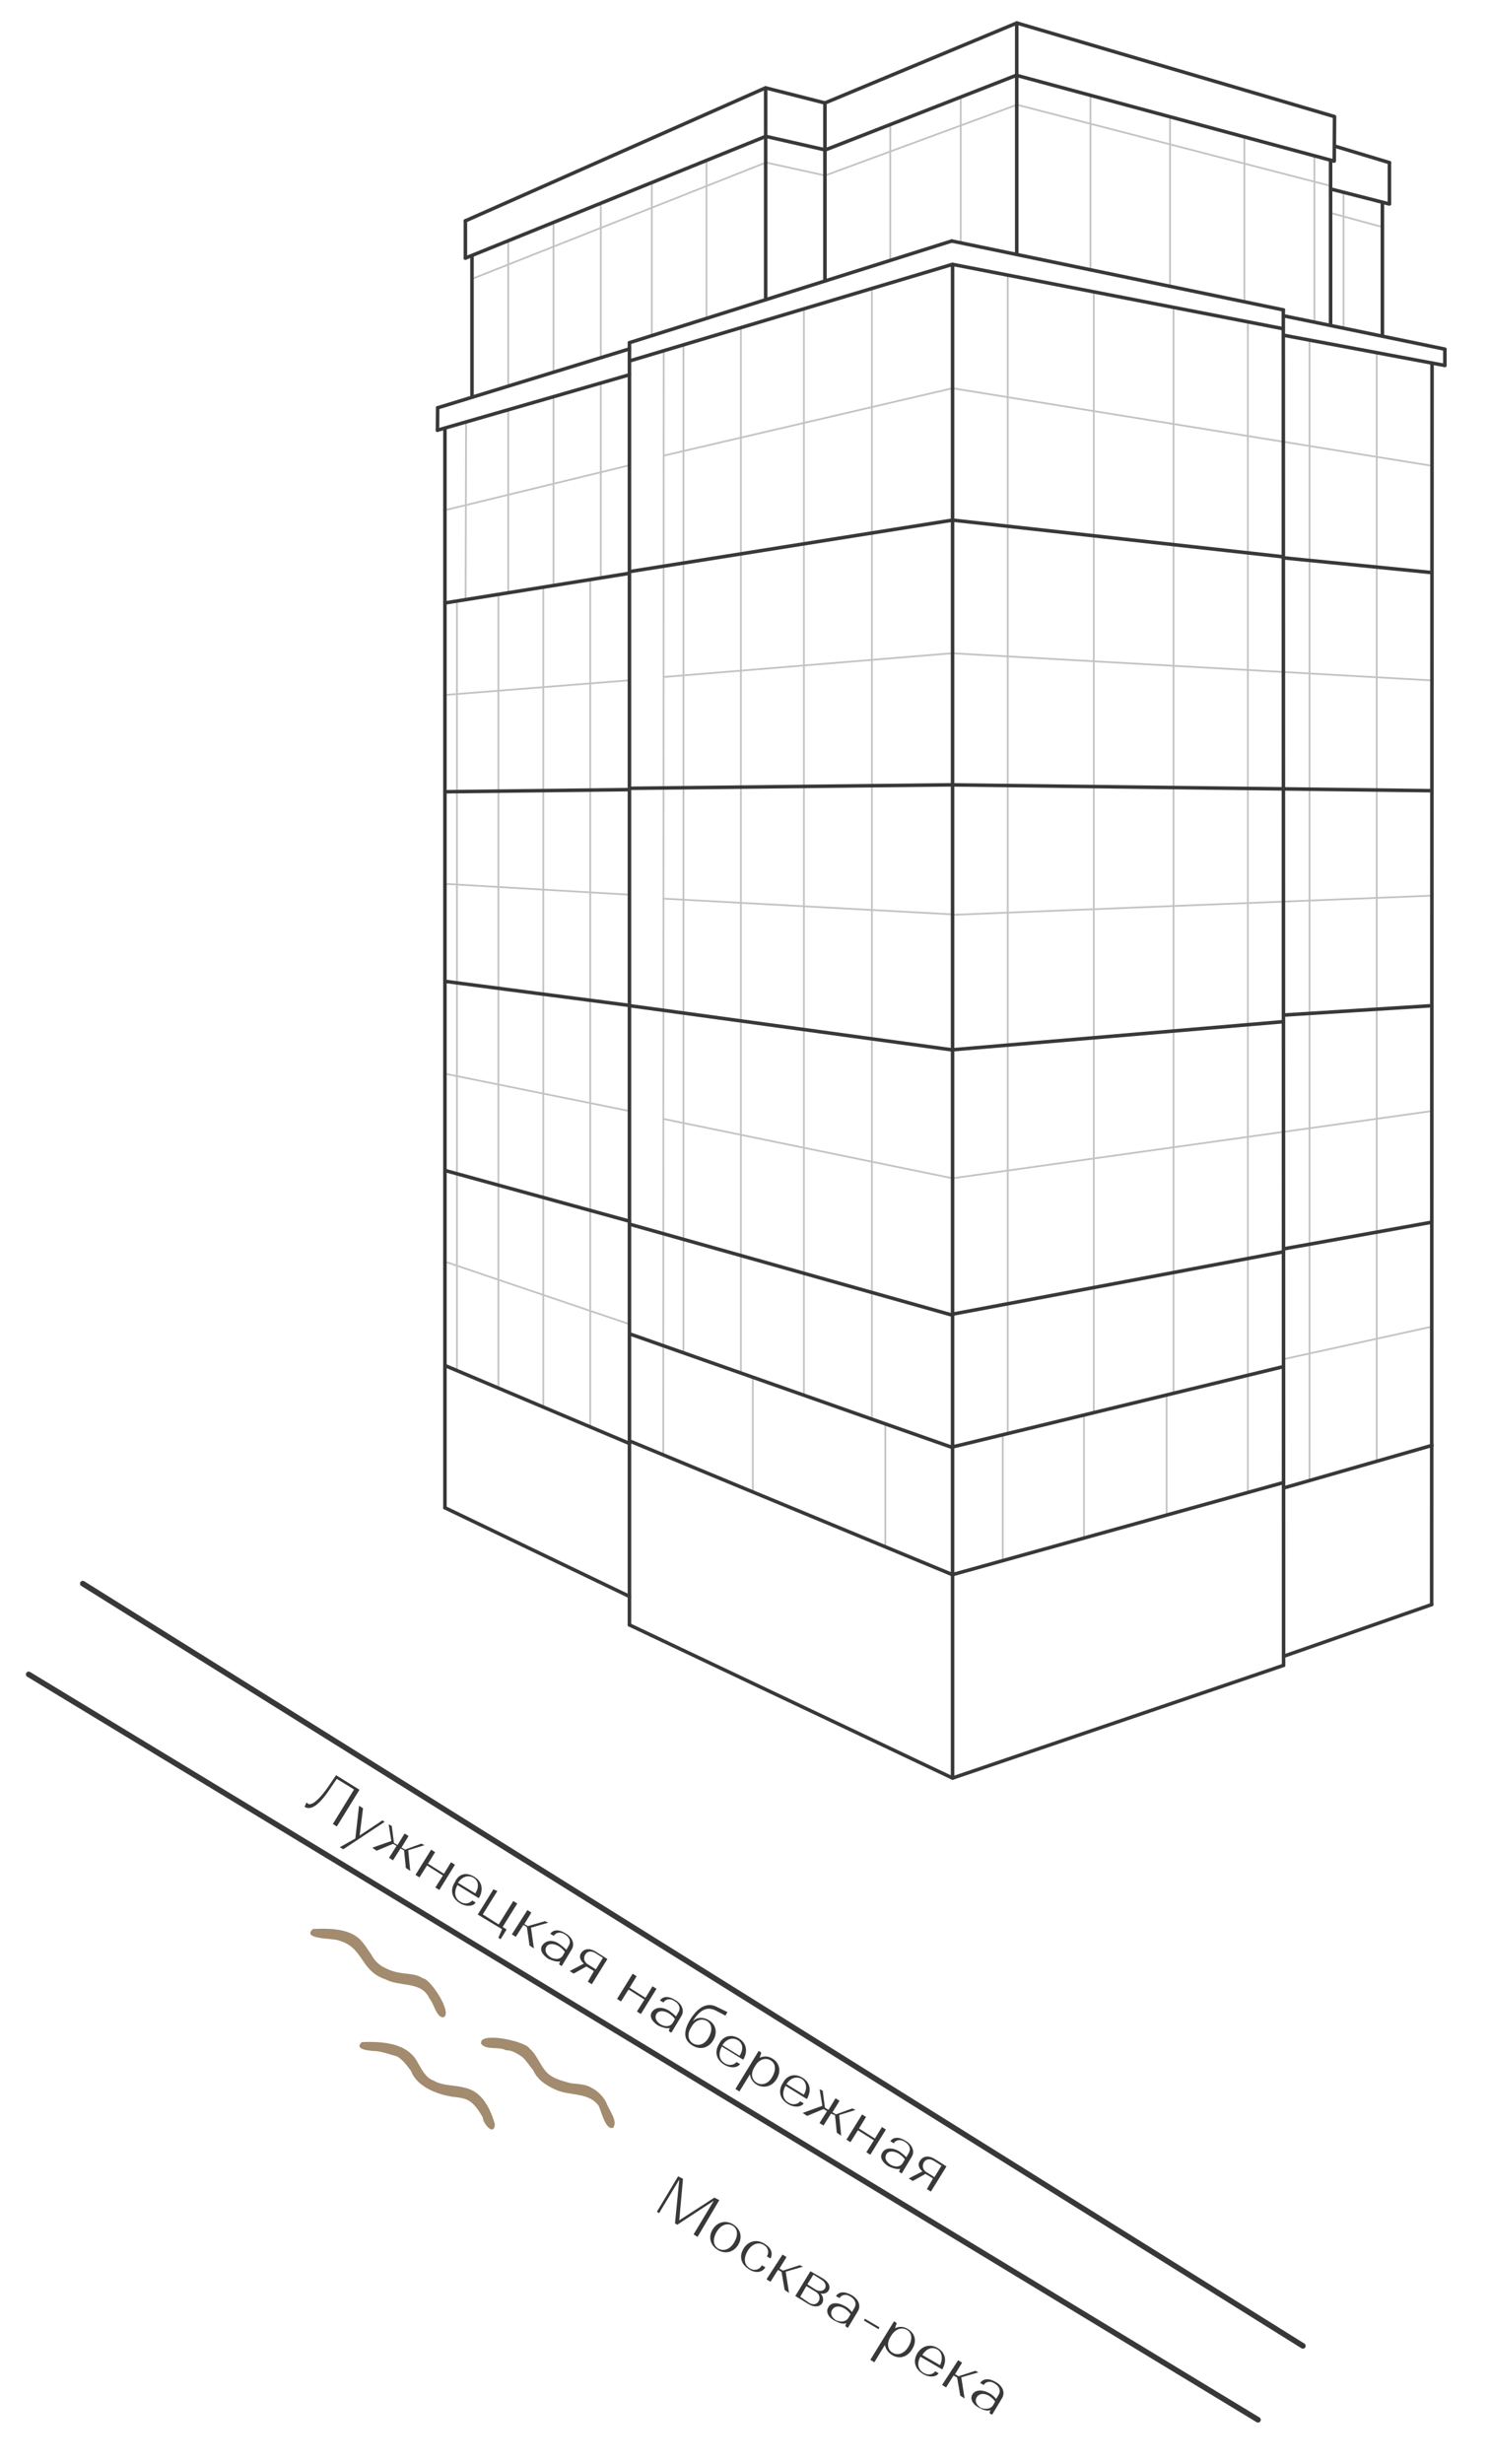 <?xml version="1.0" encoding="UTF-8"?><svg id="_Слой_1" xmlns="http://www.w3.org/2000/svg" width="80.618mm" height="133.315mm" viewBox="0 0 228.524 377.901"><defs><style>.cls-1{stroke:#c3c3c3;stroke-linecap:square;stroke-linejoin:bevel;stroke-width:.271px;}.cls-1,.cls-2,.cls-3{fill:none;}.cls-2{stroke-width:.85px;}.cls-2,.cls-3{stroke:#393838;stroke-linecap:round;stroke-linejoin:round;}.cls-3{stroke-width:.543px;}.cls-4{fill:#a28b6e;}.cls-5{isolation:isolate;}.cls-6{fill:#393838;}</style></defs><g id="MALET"><line class="cls-2" x1="4.402" y1="256.785" x2="193.073" y2="371.108"/><line class="cls-2" x1="199.964" y1="359.776" x2="12.703" y2="242.865"/><g class="cls-5"><path class="cls-6" d="M47.06,276.41l.198.222c.544.312,1.571-.472,2.942-2.36l1.379-2.028,3.594,2.24-3.478,5.629-.61-.386,3.249-5.291-2.646-1.624-1.149,1.69c-1.609,2.366-2.85,3.208-3.798,2.592l.32-.684Z"/></g><g class="cls-5"><path class="cls-6" d="M55.103,276.937l.61.386-.518,4.183,3.502-2.329.338.23-6.346,4.203-.544-.312,2.393-1.339.566-5.022Z"/></g><g class="cls-5"><path class="cls-6" d="M60.062,282.343l-.417-2.551.478.238.343,2.617.544.312,1.083-1.764.61.386-1.083,1.764.544.312,2.509-.911.478.238-2.501.771.311,3.177-.676-.46-.269-2.683-.544-.312-1.157,1.83-.61-.386,1.157-1.83-.544-.312-2.517,1.051-.676-.46,2.937-1.027Z"/></g><g class="cls-5"><path class="cls-6" d="M63.768,287.537l2.396-3.865.61.386-1.083,1.764,2.44,1.542,1.083-1.764.61.386-2.396,3.865-.61-.386,1.157-1.83-2.44-1.542-1.157,1.83-.61-.386Z"/></g><g class="cls-5"><path class="cls-6" d="M72.807,287.84c1.154.697,1.436,1.907.731,3.2l-.074.066-3.256-2.01c-.549,1.022-.465,2.009.417,2.551.676.46,1.458.293,1.835-.177l.544.312c-.386.61-1.513.686-2.461.071-1.22-.771-1.502-1.981-.731-3.2.565-1.302,1.775-1.584,2.995-.813ZM72.659,287.972c-.816-.468-1.745-.169-2.361.779l2.646,1.624c.615-.948.531-1.935-.285-2.403Z"/></g><g class="cls-5"><path class="cls-6" d="M76.335,290.005l-2.24,3.594,2.44,1.542,2.24-3.594.61.386-2.24,3.594.61.386-.927,1.492-.338-.23.565-1.302-3.733-2.248,2.396-3.865.618.246Z"/></g><g class="cls-5"><path class="cls-6" d="M80.942,292.935l.61.386-1.083,1.764.544.312,2.641-.763.478.238-2.641.763.451,3.185-.676-.46-.401-2.831-.544-.312-1.157,1.83-.61-.386,2.388-3.725Z"/></g><g class="cls-5"><path class="cls-6" d="M85.842,298.127c.404.304.808.607,1.072.903l.312-.544c.46-.676.219-1.392-.597-1.859-.61-.386-1.318-.285-1.629.259l-.544-.312c.46-.676,1.373-.694,2.321-.079,1.088.623,1.452,1.627.985,2.443l-1.55,2.58-.272-.156-.132-.148.164-.412c-.428.116-1.12-.064-1.804-.383-.948-.615-1.394-1.413-.934-2.089.607-.808,1.595-.892,2.609-.203ZM86.373,299.912l.312-.544c-.124-.288-.594-.665-.932-.895-.816-.468-1.59-.441-1.901.103-.312.544-.064,1.12.612,1.579.816.468,1.598.301,1.909-.243Z"/></g><g class="cls-5"><path class="cls-6" d="M89.602,301.148c-.602-.526-.776-1.167-.399-1.637.46-.676,1.307-.768,2.189-.227l1.83,1.157-2.396,3.865-.61-.386.935-1.632-1.154-.697-1.957,1.082-.61-.386,2.171-1.141ZM90.228,301.254l1.22.771,1.083-1.764-1.22-.771c-.544-.312-1.178-.277-1.489.267-.312.544-.203,1.112.406,1.497Z"/></g><g class="cls-5"><path class="cls-6" d="M94.7,306.562l2.396-3.865.61.386-1.083,1.764,2.44,1.542,1.083-1.764.61.386-2.396,3.865-.61-.386,1.157-1.83-2.44-1.542-1.157,1.83-.61-.386Z"/></g><g class="cls-5"><path class="cls-6" d="M102.672,308.348c.404.304.808.607,1.072.903l.312-.544c.46-.676.219-1.392-.597-1.859-.61-.386-1.318-.285-1.629.259l-.544-.312c.46-.676,1.373-.694,2.321-.079,1.088.623,1.452,1.627.985,2.443l-1.55,2.58-.272-.156-.132-.148.164-.412c-.428.116-1.12-.064-1.804-.383-.948-.615-1.394-1.413-.934-2.089.533-.742,1.521-.826,2.609-.203ZM103.269,310.207l.312-.544c-.124-.288-.594-.665-.932-.895-.816-.468-1.59-.441-1.901.103-.312.544-.064,1.12.612,1.579.816.468,1.524.367,1.909-.243Z"/></g><g class="cls-5"><path class="cls-6" d="M111.645,308.577l-.312.544-1.5-.787c-1.162-.557-2.297-.341-3.536,1.695.6-.668,1.587-.752,2.469-.211,1.088.623,1.436,1.907.665,3.127-.697,1.154-1.981,1.502-3.2.731s-1.502-1.981-.264-4.016c1.387-2.168,2.81-2.508,4.038-1.877l1.64.795ZM106.387,313.403c.816.468,1.819.103,2.369-.919.623-1.088.539-2.075-.277-2.543s-1.819-.103-2.369.919c-.689,1.014-.539,2.075.277,2.543Z"/></g><g class="cls-5"><path class="cls-6" d="M113.382,312.606c1.154.697,1.436,1.907.731,3.2l-.074.066-3.256-2.01c-.549,1.022-.465,2.009.417,2.551.676.46,1.458.293,1.835-.177l.544.312c-.386.61-1.513.686-2.461.071-1.22-.771-1.502-1.981-.731-3.2.557-1.162,1.841-1.51,2.995-.813ZM113.226,312.878c-.816-.468-1.745-.169-2.361.779l2.646,1.624c.615-.948.531-1.935-.285-2.403Z"/></g><g class="cls-5"><path class="cls-6" d="M116.432,314.535l.272.156.132.148-.254.758c.65-.314,1.349-.274,1.959.111,1.154.697,1.362,1.973.665,3.127-.697,1.154-1.981,1.502-3.068.879-.61-.386-.998-.969-1.032-1.603l-1.624,2.646-.61-.386,3.56-5.835ZM116.154,319.433c.816.468,1.819.103,2.369-.919.623-1.088.539-2.075-.277-2.543s-1.819-.103-2.369.919c-.689,1.014-.605,2.002.277,2.543Z"/></g><g class="cls-5"><path class="cls-6" d="M123.149,318.636c1.154.697,1.436,1.907.731,3.2l-.074.066-3.256-2.01c-.549,1.022-.465,2.009.417,2.551.676.46,1.458.293,1.835-.177l.544.312c-.386.61-1.513.686-2.461.071-1.22-.771-1.502-1.981-.731-3.2.631-1.228,1.841-1.51,2.995-.813ZM123.067,318.842c-.816-.468-1.745-.169-2.361.779l2.646,1.624c.615-.948.391-1.943-.285-2.403Z"/></g><g class="cls-5"><path class="cls-6" d="M126.203,322.952l-.417-2.551.478.238.343,2.617.544.312,1.083-1.764.61.386-1.083,1.764.544.312,2.509-.911.478.238-2.501.771.311,3.177-.676-.46-.269-2.683-.618-.246-1.157,1.83-.61-.386,1.157-1.83-.544-.312-2.517,1.051-.676-.46,3.01-1.093Z"/></g><g class="cls-5"><path class="cls-6" d="M129.91,328.146l2.396-3.865.61.386-1.083,1.764,2.44,1.542,1.083-1.764.61.386-2.396,3.865-.61-.386,1.157-1.83-2.44-1.542-1.157,1.83-.61-.386Z"/></g><g class="cls-5"><path class="cls-6" d="M138.022,329.94c.404.304.808.607,1.072.903l.312-.544c.46-.676.219-1.392-.597-1.859-.61-.386-1.318-.285-1.629.259l-.544-.312c.46-.676,1.373-.694,2.321-.079,1.088.623,1.452,1.627.985,2.443l-1.55,2.58-.272-.156-.132-.148.164-.412c-.428.116-1.12-.064-1.804-.383-.948-.615-1.394-1.413-.934-2.089.468-.816,1.521-.826,2.609-.203ZM138.552,331.726l.312-.544c-.124-.288-.594-.665-.932-.895-.816-.468-1.59-.441-1.901.103s-.064,1.12.612,1.579c.816.468,1.524.367,1.909-.243Z"/></g><g class="cls-5"><path class="cls-6" d="M141.568,333.02c-.602-.526-.776-1.167-.325-1.703.46-.676,1.307-.768,2.189-.227l1.83,1.157-2.396,3.865-.61-.386.935-1.632-1.154-.697-1.957,1.082-.61-.386,2.097-1.075ZM142.193,333.125l1.22.771,1.083-1.764-1.22-.771c-.544-.312-1.178-.277-1.489.267-.312.544-.138,1.186.406,1.497Z"/></g><g class="cls-5"><path class="cls-6" d="M104.071,333.765l.75.394-.571,6.356,5.393-3.485.75.394-3.338,5.637-.61-.386,3.101-5.159-5.614,3.683-.338-.23.661-6.702-3.101,5.159-.338-.23,3.257-5.431Z"/></g><g class="cls-5"><path class="cls-6" d="M112.499,341.123c1.154.697,1.502,1.981.805,3.135s-1.981,1.502-3.135.805-1.502-1.981-.805-3.135,1.981-1.502,3.135-.805ZM110.251,344.857c.816.468,1.819.103,2.443-.985s.539-2.075-.277-2.543c-.816-.468-1.819-.103-2.443.985-.623,1.088-.539,2.075.277,2.543Z"/></g><g class="cls-5"><path class="cls-6" d="M118.239,346.363l-.544-.312c.386-.61.219-1.392-.53-1.785-.816-.468-1.819-.103-2.443.985s-.539,2.075.343,2.617c.676.46,1.532.227,1.851-.457l.544.312c-.468.816-1.529.966-2.543.277-1.22-.771-1.502-1.981-.805-3.135s1.981-1.502,3.135-.805c1.022.549,1.46,1.487.993,2.303Z"/></g><g class="cls-5"><path class="cls-6" d="M120.098,345.767l.61.386-1.083,1.764.544.312,2.575-.837.478.238-2.641.763.517,3.259-.676-.46-.475-2.765-.544-.312-1.157,1.83-.61-.386,2.462-3.792Z"/></g><g class="cls-5"><path class="cls-6" d="M124.376,348.326l1.904,1.091c.882.541,1.262,1.265.876,1.875-.23.338-.665.594-1.217.422.396.444.504,1.011.267,1.489-.386.61-1.233.702-2.115.161l-2.036-1.239,2.322-3.8ZM125.13,351.107c.61.386,1.178.277,1.481-.127.238-.478.056-.98-.554-1.365l-1.22-.771-.927,1.492,1.22.771ZM124.171,353.158c.61.386,1.178.277,1.489-.267.238-.478.13-1.046-.48-1.431l-1.426-.853-.935,1.632,1.352.919Z"/></g><g class="cls-5"><path class="cls-6" d="M129.688,353.682c.478.238.808.607,1.072.903l.312-.544c.46-.676.219-1.392-.597-1.859-.61-.386-1.318-.285-1.629.259l-.544-.312c.46-.676,1.307-.768,2.395-.145s1.452,1.627.985,2.443l-1.55,2.58-.272-.156-.132-.148.164-.412c-.502.182-1.054.01-1.804-.383-1.022-.549-1.394-1.413-.934-2.089.394-.75,1.447-.76,2.535-.137ZM130.218,355.467l.312-.544c-.124-.288-.594-.665-.932-.895-.816-.468-1.524-.367-1.909.243-.312.544-.064,1.12.612,1.579.824.328,1.532.227,1.917-.383Z"/></g><g class="cls-5"><path class="cls-6" d="M132.737,355.61l2.242,1.321-.156.272-2.242-1.321.156-.272Z"/></g><g class="cls-5"><path class="cls-6" d="M137.208,356.004l.272.156.132.148-.254.758c.65-.314,1.349-.274,1.959.111,1.154.697,1.436,1.907.665,3.127-.697,1.154-1.915,1.576-3.068.879-.61-.386-.998-.969-1.106-1.537l-1.624,2.646-.61-.386,3.634-5.901ZM137.004,360.836c.816.468,1.819.103,2.443-.985.623-1.088.539-2.075-.277-2.543-.816-.468-1.819-.103-2.443.985-.689,1.014-.539,2.075.277,2.543Z"/></g><g class="cls-5"><path class="cls-6" d="M143.925,360.106c1.154.697,1.436,1.907.731,3.2l-.074.066-3.329-1.944c-.549,1.022-.391,1.943.491,2.485.61.386,1.458.293,1.769-.251l.544.312c-.386.61-1.513.686-2.461.071-1.22-.771-1.502-1.981-.805-3.135s1.981-1.502,3.135-.805ZM143.843,360.312c-.816-.468-1.679-.095-2.295.853l2.72,1.558c.475-.956.325-2.017-.425-2.411Z"/></g><g class="cls-5"><path class="cls-6" d="M147.048,361.968l.61.386-1.083,1.764.544.312,2.575-.837.478.238-2.641.763.517,3.259-.676-.46-.475-2.765-.544-.312-1.157,1.83-.61-.386,2.462-3.792Z"/></g><g class="cls-5"><path class="cls-6" d="M151.817,367.012c.478.238.808.607,1.072.903l.312-.544c.46-.676.219-1.392-.597-1.859-.61-.386-1.318-.285-1.629.259l-.544-.312c.46-.676,1.307-.768,2.395-.145s1.452,1.627.985,2.443l-1.55,2.58-.272-.156-.132-.148.164-.412c-.502.182-1.054.01-1.804-.383-1.022-.549-1.394-1.413-.934-2.089s1.513-.686,2.535-.137ZM152.413,368.871l.312-.544c-.124-.288-.594-.665-.932-.895-.816-.468-1.524-.367-1.909.243-.312.544-.064,1.12.612,1.579.824.328,1.605.161,1.917-.383Z"/></g><path class="cls-4" d="M67.967,309.393c1.703-.325-1.84-5.931-3.099-6.003-1.014-.689-2.281-.621-3.393-.824-1.046-.13-2.075-.539-2.957-1.08-.676-.46-1.138-.977-1.518-1.701-.652-.879-1.156-1.891-2.096-2.646-1.814-1.437-4.695-1.39-6.876-1.303-1.849,1.65,3.221,1.376,3.971,1.77,3.871,1.062,3.245,4.677,7.174,5.953,2.11,1.173,5.532.244,6.715,2.908.726.813,1.035,2.797,2.08,2.926Z"/><path class="cls-4" d="M94.104,326.32c.763-1.08-.623-2.633-1.045-3.85-.504-1.011-1.37-1.833-2.326-2.308-.882-.541-2.075-.539-3.121-.668-1.038-.27-2.075-.539-2.957-1.08-1.632-.935-1.998-3.132-3.408-4.265-.57-1.085-7.85-2.692-7.402-.701.784,1.027,2.717.365,3.805.988.914-.018,1.796.523,2.538,1.057.668.6,1.048,1.323,1.642,1.989.62,1.439,1.906,2.284,3.274,2.924,2.184,1.107,5.104.36,6.739,2.488.446.797,1.045,3.85,2.263,3.428Z"/><path class="cls-4" d="M75.953,325.782c-.705-2.427-1.961-5.025-4.596-5.596-1.59-.441-3.425-.265-4.851-1.118-1.17-.417-1.732-1.643-2.31-2.588-1.571-3.248-5.563-3.405-8.658-3.299-1.405,1.254,1.608,1.355,2.308,1.395,1.046.13,2.075.539,3.113.808.882.541,1.534,1.421,2.12,2.226.488,1.291,1.56,2.195,2.788,2.826,1.022.549,2.265.901,3.377,1.104,1.046.13,2.165.193,2.973.8s1.386,1.553,1.898,2.424c-.048.84,1.727,2.976,1.838,1.017Z"/></g><line class="cls-1" x1="77.996" y1="36.963" x2="77.996" y2="59.266"/><line class="cls-1" x1="84.945" y1="34.089" x2="84.945" y2="57.074"/><line class="cls-1" x1="92.206" y1="31.13" x2="92.206" y2="54.855"/><line class="cls-1" x1="100.036" y1="27.938" x2="100.036" y2="51.504"/><line class="cls-1" x1="108.427" y1="24.52" x2="108.427" y2="48.599"/><line class="cls-1" x1="136.634" y1="19.102" x2="136.634" y2="39.937"/><line class="cls-1" x1="147.448" y1="14.943" x2="147.448" y2="37.246"/><line class="cls-1" x1="167.363" y1="14.943" x2="167.363" y2="41.553"/><line class="cls-1" x1="179.574" y1="17.902" x2="179.574" y2="43.876"/><line class="cls-1" x1="190.979" y1="20.936" x2="190.979" y2="46.32"/><line class="cls-1" x1="201.728" y1="23.925" x2="201.728" y2="49.309"/><line class="cls-1" x1="206.2" y1="29.432" x2="206.2" y2="50.307"/><line class="cls-1" x1="72.438" y1="42.776" x2="117.51" y2="24.94"/><line class="cls-1" x1="117.618" y1="24.94" x2="126.541" y2="26.898"/><line class="cls-1" x1="156.008" y1="16.092" x2="126.683" y2="26.898"/><line class="cls-1" x1="156.101" y1="16.07" x2="204.213" y2="28.512"/><path class="cls-1" d="M212.161,34.8c-.152,0-7.689-2.08-7.689-2.08"/><line class="cls-1" x1="71.533" y1="64.708" x2="71.46" y2="91.781"/><line class="cls-1" x1="77.996" y1="62.844" x2="77.996" y2="90.729"/><line class="cls-1" x1="84.945" y1="60.848" x2="84.945" y2="89.822"/><line class="cls-1" x1="92.206" y1="58.745" x2="92.206" y2="88.655"/><line class="cls-1" x1="104.892" y1="52.887" x2="104.892" y2="207.542"/><line class="cls-1" x1="113.709" y1="50.312" x2="113.709" y2="210.593"/><line class="cls-1" x1="123.382" y1="47.36" x2="123.382" y2="214.005"/><line class="cls-1" x1="133.813" y1="44.242" x2="133.813" y2="217.678"/><line class="cls-1" x1="154.662" y1="42.191" x2="154.662" y2="219.91"/><line class="cls-1" x1="167.87" y1="44.76" x2="167.87" y2="216.647"/><line class="cls-1" x1="180.104" y1="47.139" x2="180.104" y2="213.63"/><polyline class="cls-1" points="191.515 49.358 191.515 210.905 191.515 228.891"/><line class="cls-1" x1="200.974" y1="52.158" x2="200.974" y2="227.051"/><line class="cls-1" x1="211.295" y1="224.105" x2="211.295" y2="54.067"/><line class="cls-1" x1="115.538" y1="211.218" x2="115.538" y2="228.814"/><line class="cls-1" x1="135.876" y1="218.373" x2="135.876" y2="237.23"/><line class="cls-1" x1="153.9" y1="220.036" x2="153.9" y2="239.346"/><line class="cls-1" x1="166.363" y1="217.014" x2="166.363" y2="235.809"/><line class="cls-1" x1="179.049" y1="213.938" x2="179.049" y2="232.319"/><line class="cls-1" x1="70.127" y1="92.177" x2="70.127" y2="210.182"/><line class="cls-1" x1="76.495" y1="91.153" x2="76.495" y2="212.986"/><line class="cls-1" x1="83.379" y1="90.047" x2="83.379" y2="215.735"/><line class="cls-1" x1="90.585" y1="88.889" x2="90.585" y2="218.767"/><line class="cls-1" x1="68.284" y1="78.245" x2="96.602" y2="71.352"/><line class="cls-1" x1="68.284" y1="106.583" x2="96.602" y2="104.332"/><line class="cls-1" x1="68.284" y1="135.551" x2="96.602" y2="137.214"/><line class="cls-1" x1="68.284" y1="164.665" x2="96.602" y2="170.39"/><line class="cls-1" x1="68.284" y1="193.486" x2="96.602" y2="203.076"/><line class="cls-1" x1="101.857" y1="53.737" x2="101.795" y2="223.129"/><polyline class="cls-1" points="101.92 69.865 146.188 59.543 219.836 71.45"/><line class="cls-1" x1="101.958" y1="103.818" x2="146.072" y2="100.189"/><line class="cls-1" x1="101.827" y1="137.818" x2="146.227" y2="140.236"/><line class="cls-1" x1="101.86" y1="171.609" x2="146.123" y2="180.69"/><line class="cls-1" x1="146.303" y1="100.198" x2="219.707" y2="104.348"/><line class="cls-1" x1="146.303" y1="140.297" x2="219.765" y2="137.362"/><line class="cls-1" x1="146.296" y1="180.69" x2="219.786" y2="170.39"/><line class="cls-1" x1="196.94" y1="208.459" x2="219.721" y2="203.467"/><line class="cls-3" x1="72.438" y1="60.848" x2="72.438" y2="39.221"/><line class="cls-3" x1="117.51" y1="13.478" x2="117.51" y2="45.973"/><line class="cls-3" x1="156.044" y1="3.533" x2="156.044" y2="39.015"/><line class="cls-3" x1="126.611" y1="15.79" x2="126.611" y2="43.069"/><line class="cls-3" x1="204.212" y1="24.586" x2="204.212" y2="49.871"/><line class="cls-3" x1="212.161" y1="31.06" x2="212.161" y2="51.511"/><line class="cls-3" x1="68.284" y1="65.684" x2="68.284" y2="231.231"/><line class="cls-3" x1="96.602" y1="52.558" x2="96.602" y2="249.2"/><line class="cls-3" x1="146.195" y1="40.611" x2="146.195" y2="272.69"/><line class="cls-3" x1="219.786" y1="55.688" x2="219.721" y2="246.088"/><line class="cls-3" x1="71.427" y1="33.87" x2="117.403" y2="13.515"/><line class="cls-3" x1="117.51" y1="13.478" x2="126.611" y2="15.79"/><line class="cls-3" x1="126.611" y1="15.79" x2="156.045" y2="3.532"/><line class="cls-3" x1="156.081" y1="3.533" x2="204.774" y2="17.869"/><line class="cls-3" x1="204.882" y1="22.42" x2="213.241" y2="24.941"/><line class="cls-3" x1="204.817" y1="17.902" x2="204.774" y2="24.634"/><line class="cls-3" x1="213.241" y1="24.983" x2="213.241" y2="31.252"/><line class="cls-3" x1="204.212" y1="28.98" x2="213.222" y2="31.281"/><line class="cls-3" x1="156.091" y1="11.575" x2="204.752" y2="24.709"/><line class="cls-3" x1="126.669" y1="22.991" x2="156.008" y2="11.541"/><line class="cls-3" x1="117.57" y1="20.922" x2="126.541" y2="22.964"/><line class="cls-3" x1="71.427" y1="39.583" x2="117.51" y2="20.922"/><line class="cls-3" x1="71.427" y1="33.87" x2="71.427" y2="39.583"/><line class="cls-3" x1="67.168" y1="62.544" x2="67.14" y2="65.975"/><line class="cls-3" x1="221.751" y1="53.584" x2="221.751" y2="56.047"/><line class="cls-3" x1="196.955" y1="47.522" x2="196.998" y2="255.405"/><line class="cls-3" x1="197.024" y1="48.437" x2="221.751" y2="53.547"/><line class="cls-3" x1="197.024" y1="51.418" x2="221.739" y2="56.047"/><line class="cls-3" x1="146.073" y1="36.961" x2="196.955" y2="47.523"/><line class="cls-3" x1="146.224" y1="40.55" x2="196.875" y2="50.402"/><line class="cls-3" x1="96.602" y1="52.558" x2="146.073" y2="36.961"/><line class="cls-3" x1="96.602" y1="55.364" x2="146.195" y2="40.541"/><line class="cls-3" x1="67.168" y1="62.544" x2="96.602" y2="53.511"/><line class="cls-3" x1="67.139" y1="65.976" x2="96.601" y2="57.477"/><line class="cls-3" x1="68.478" y1="92.442" x2="96.494" y2="87.94"/><line class="cls-3" x1="68.478" y1="121.426" x2="96.494" y2="121.1"/><path class="cls-3" d="M68.478,150.524s28.037,3.67,28.123,3.67"/><line class="cls-3" x1="68.478" y1="179.557" x2="96.602" y2="187.286"/><line class="cls-3" x1="68.291" y1="209.421" x2="96.601" y2="221.377"/><line class="cls-3" x1="96.602" y1="87.668" x2="146.195" y2="79.768"/><line class="cls-3" x1="96.602" y1="120.899" x2="146.097" y2="120.364"/><line class="cls-3" x1="96.702" y1="154.243" x2="146.062" y2="161.002"/><line class="cls-3" x1="96.602" y1="187.736" x2="146.195" y2="201.706"/><line class="cls-3" x1="96.616" y1="204.561" x2="146.195" y2="222.002"/><line class="cls-3" x1="96.616" y1="220.985" x2="146.136" y2="241.476"/><line class="cls-3" x1="197.041" y1="85.559" x2="219.548" y2="87.794"/><line class="cls-3" x1="146.195" y1="79.768" x2="196.883" y2="85.387"/><line class="cls-3" x1="146.249" y1="120.37" x2="219.548" y2="121.262"/><line class="cls-3" x1="146.217" y1="160.995" x2="196.955" y2="156.689"/><path class="cls-3" d="M197.214,155.662s22.507-1.419,22.378-1.419"/><line class="cls-3" x1="197.027" y1="191.529" x2="219.593" y2="187.467"/><line class="cls-3" x1="196.998" y1="228.203" x2="219.786" y2="221.67"/><line class="cls-3" x1="146.238" y1="241.476" x2="196.954" y2="227.379"/><line class="cls-3" x1="146.195" y1="201.543" x2="196.955" y2="191.986"/><line class="cls-3" x1="146.252" y1="221.891" x2="196.868" y2="209.617"/><line class="cls-3" x1="146.195" y1="272.69" x2="196.998" y2="255.404"/><line class="cls-3" x1="196.998" y1="254.014" x2="219.721" y2="246.087"/><line class="cls-3" x1="96.602" y1="249.2" x2="146.195" y2="272.69"/><line class="cls-3" x1="96.602" y1="244.832" x2="68.284" y2="231.231"/></svg>